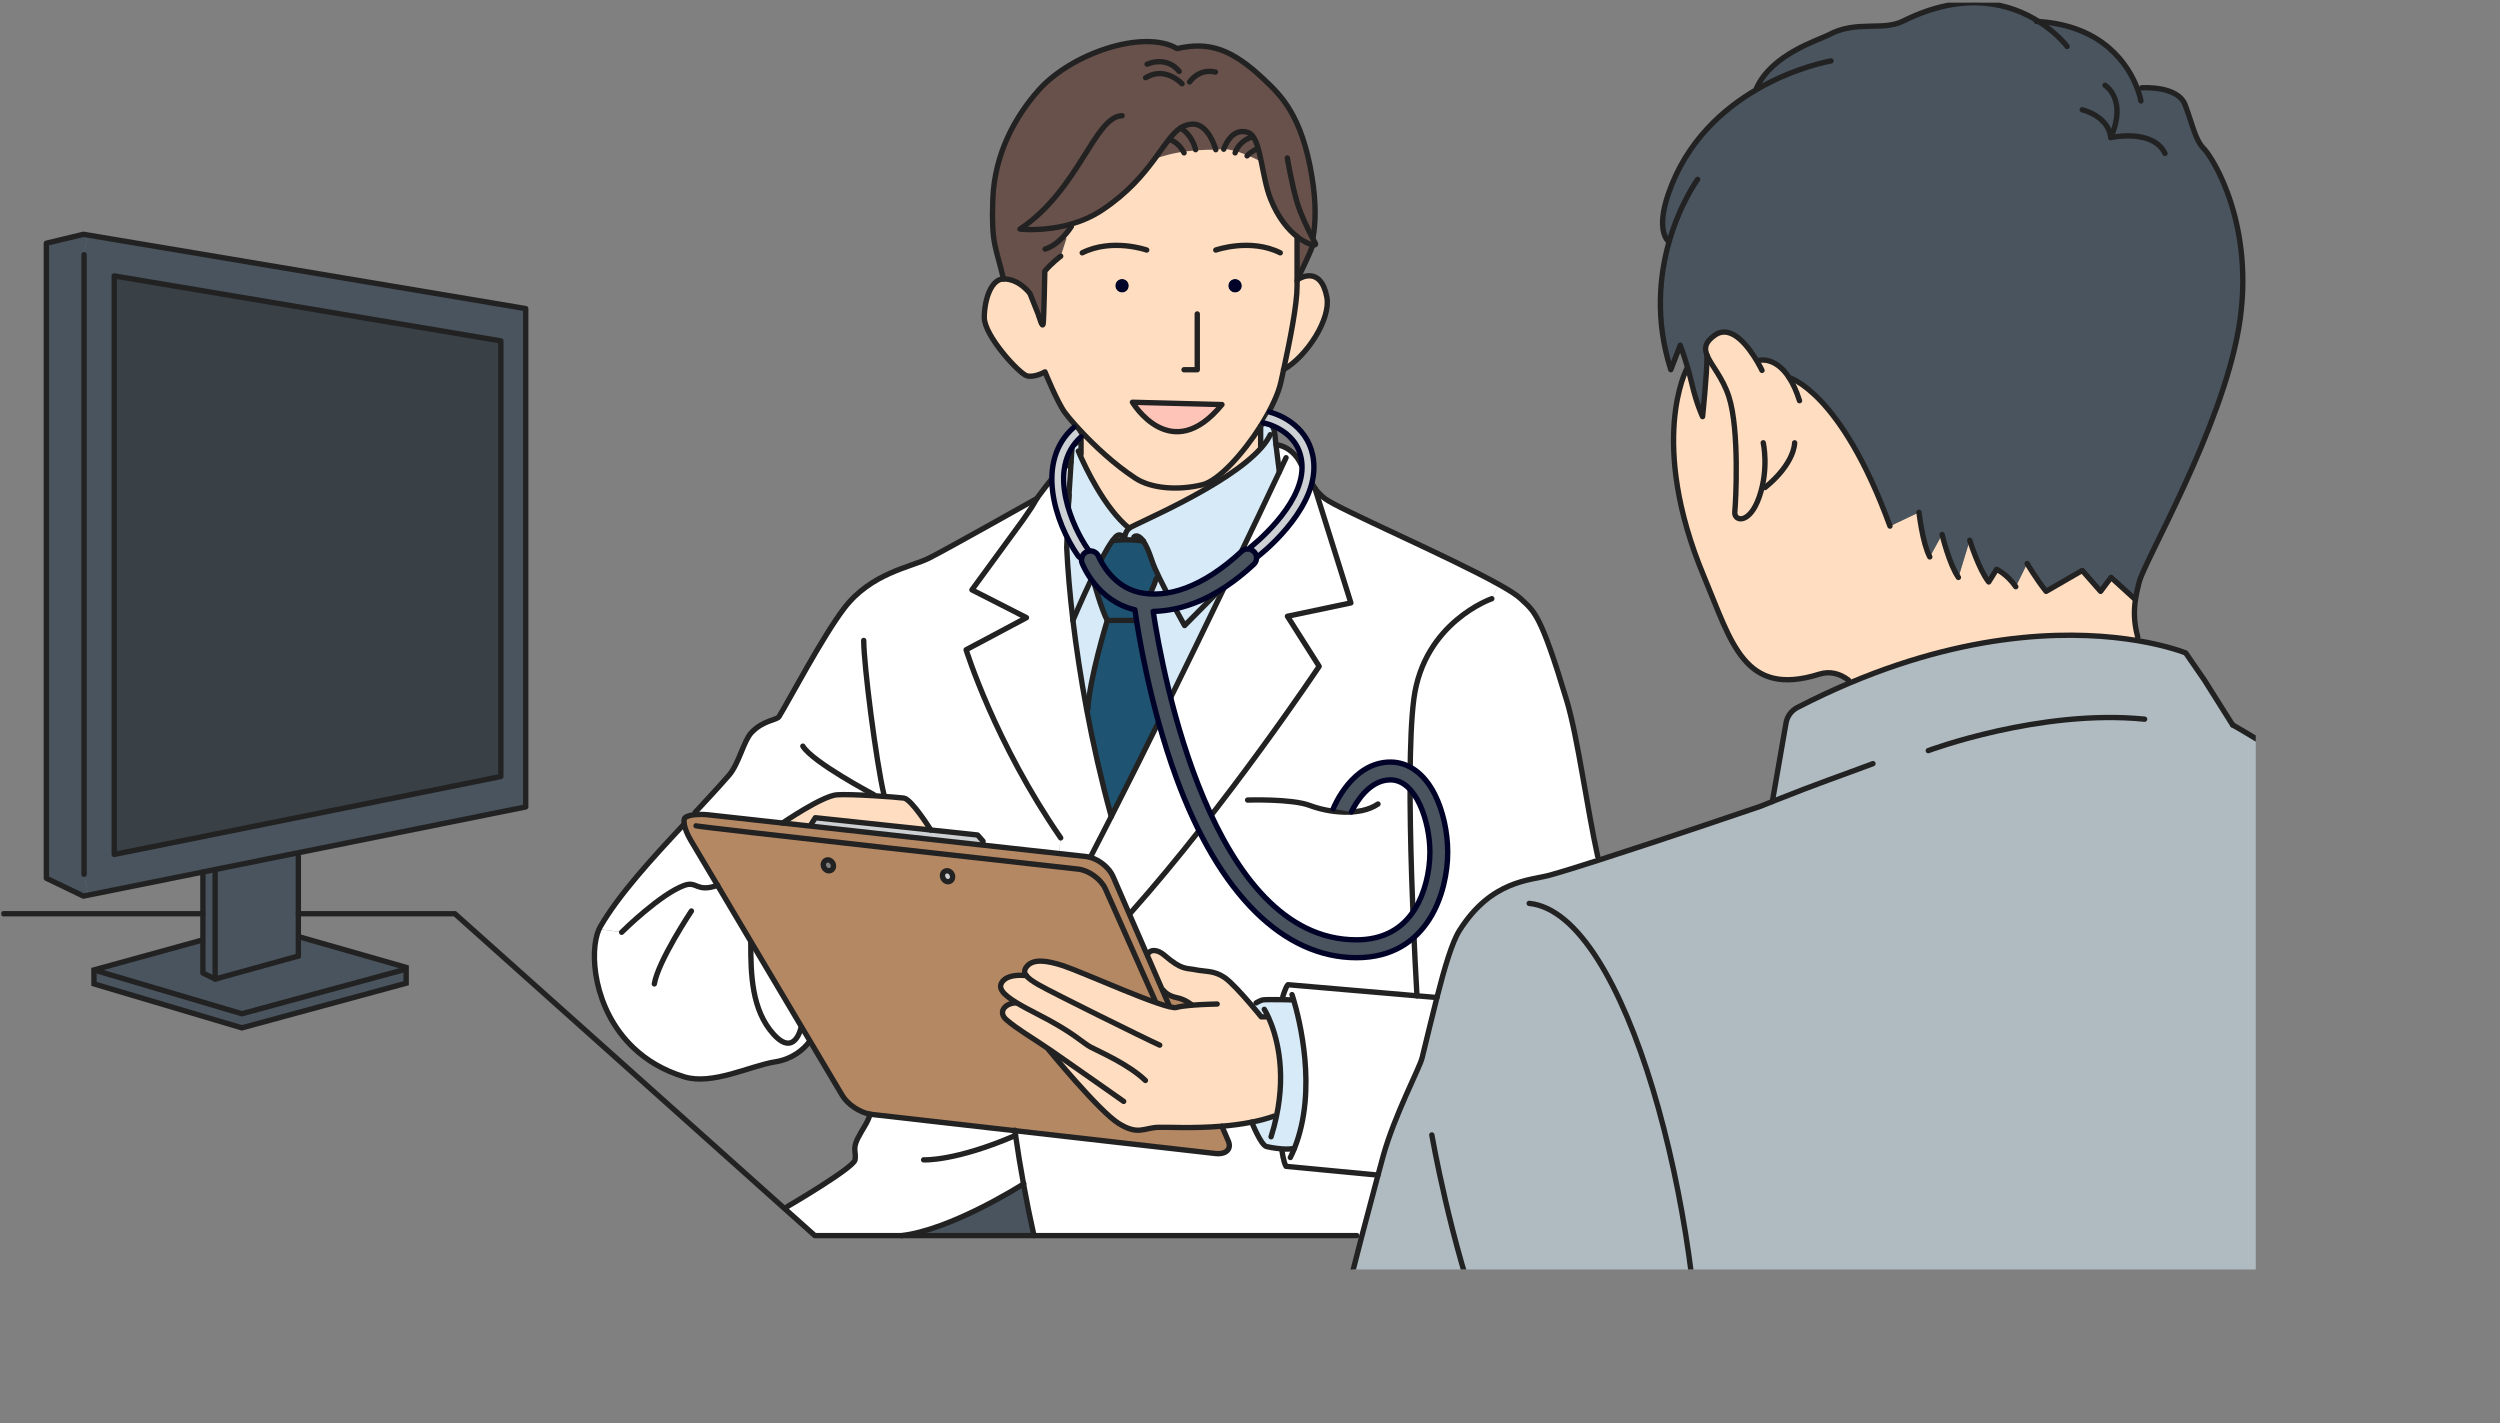 <?xml version="1.0" encoding="UTF-8"?>
<svg id="_レイヤー_1" data-name="レイヤー 1" xmlns="http://www.w3.org/2000/svg" xmlns:xlink="http://www.w3.org/1999/xlink" viewBox="0 0 465.75 265.15">
  <rect x="0" y="0" width="465.75" height="265.15" fill="#808080" stroke="none"/>
  <defs>
    <style>
      .cls-1, .cls-2, .cls-3, .cls-4, .cls-5 {
        fill: none;
      }

      .cls-2, .cls-3 {
        stroke-linejoin: round;
      }

      .cls-2, .cls-3, .cls-4 {
        stroke-linecap: round;
      }

      .cls-2, .cls-5 {
        stroke: #222;
      }

      .cls-3, .cls-4 {
        stroke: #000228;
      }

      .cls-6 {
        clip-path: url(#clippath);
      }

      .cls-7 {
        fill: #000228;
      }

      .cls-8 {
        fill: #ffddc0;
      }

      .cls-9 {
        fill: #fff;
      }

      .cls-10 {
        fill: #ffc4b8;
      }

      .cls-11 {
        fill: #68514a;
      }

      .cls-12 {
        fill: #b58864;
      }

      .cls-13 {
        fill: #cdd1d3;
      }

      .cls-14 {
        fill: #b0bbc1;
      }

      .cls-15 {
        fill: #d7eaf7;
      }

      .cls-16 {
        fill: #1e5472;
      }

      .cls-17 {
        fill: #394147;
      }

      .cls-18 {
        fill: #49545e;
      }

      .cls-4, .cls-5 {
        stroke-miterlimit: 10;
      }
    </style>
    <clipPath id="clippath">
      <rect class="cls-1" x=".25" y=".5" width="420" height="236"/>
    </clipPath>
  </defs>
  <g class="cls-6">
    <g>
      <g>
        <g>
          <path class="cls-14" d="m284.89,264.5h-39.75c2.56-10.51,5.62-22.86,8.52-34.07,1.05-4.04,2.08-7.92,3.05-11.51.33-1.23.66-2.42.97-3.57,2.12-7.64,6.76-16.28,7.25-18.28.89-3.61,1.82-7.56,2.76-11.23,1.39-5.46,2.81-10.3,4.19-12.48,5.97-9.45,13.24-9.31,16.88-10.33,2.13-.59,5.37-1.6,9.1-2.8,12.4-3.97,30.17-10.04,30.17-10.04.75-.3,1.47-.59,2.16-.87l2.55-14.65c.22-1.23,1-2.29,2.11-2.86,3.33-1.72,6.58-3.24,9.74-4.57,24.23-10.22,43.12-9.64,53.56-7.9,5.85.98,9.05,2.31,9.05,2.31l3.47,5.03,5.28,8.39s45.69,25.42,48.44,48.85c2.75,23.44-2.06,80.74-2.06,80.74h-145.58v-.15h-31.86Z"/>
          <path class="cls-14" d="m316.75,264.5v.15h-71.64c.01-.05.02-.1.04-.15h71.61Z"/>
          <path class="cls-8" d="m317.44,107.39c-10.48-25.08-3.19-38.68-3.19-38.68l.2-.06c.25.88.51,1.84.74,2.84.91,3.89,2,6.14,2,6.14,0,0,.83-7.87.83-11.43h0c-.55-1.33-.37-2.46,1.43-3.73,3.14-2.23,6.39,2.29,7.92,4.88l.39-.22s2.97-.78,5.57,3.24c0,0,9.62,2.55,18.77,27.65l5.41-2.57s.64,5.71,2.01,8.31l2.29-4.17s1.36,5.59,3.04,7.99l2.11-6.91s1.71,5.49,3.54,7.77l1.46-2.35s1.9.82,3.58,3.23l2.12-4.33s1.7,2.9,3.53,5.18l6.73-3.89,3.42,3.89,1.95-2.6,4.36,3.97.22.04c-.31,1.92-.38,4.22.4,7.09l-.11.66c-10.44-1.74-29.33-2.32-53.56,7.9l-.22-.53c-1.6-1.21-3.43-1.73-5.44-1.1-14.01,4.41-16.32-5.85-21.49-18.22Z"/>
          <path class="cls-18" d="m310.79,44.93s-2.38-1.82,0-8.77c3.35-9.8,10.21-15.86,16.55-19.54l-.12-.19c2.89-6.39,11.6-8.95,13.46-9.94,5.18-2.78,10.02-.65,13.83-2.55,11.69-5.84,20.25-3.13,25.29.07,12.28.82,16.79,8.38,18.33,12.36h.87s6.73-.51,8.11,3.22c1.39,3.73,1.86,6.51,3.48,8.13s9.73,14.41,6.49,33.4-17.64,43.47-18.57,47.41c-.22.92-.48,1.92-.65,3.05l-.22-.04-4.36-3.97-1.95,2.6-3.42-3.89-6.73,3.89c-1.83-2.29-3.53-5.18-3.53-5.18l-2.12,4.33c-1.68-2.41-3.58-3.23-3.58-3.23l-1.46,2.35c-1.83-2.29-3.54-7.77-3.54-7.77l-2.11,6.91c-1.69-2.4-3.04-7.99-3.04-7.99l-2.29,4.17c-1.37-2.6-2.01-8.31-2.01-8.31l-5.41,2.57c-9.15-25.1-18.77-27.65-18.77-27.65-2.6-4.02-5.57-3.24-5.57-3.24l-.39.22c-1.53-2.6-4.77-7.11-7.92-4.88-1.8,1.28-1.98,2.4-1.43,3.73h0c0,3.55-.83,11.43-.83,11.43,0,0-1.09-2.25-2-6.14-.23-1-.49-1.96-.74-2.84-.73-2.52-1.42-4.33-1.42-4.33l-1.76,4.56c-2.97-9.32-2.08-17.65-.3-23.89l-.18-.06Z"/>
          <path class="cls-9" d="m291.89,130.57c2.03,6.76,3.79,20.09,5.75,28.97l.22.69c-3.73,1.2-6.97,2.21-9.1,2.8-3.64,1.02-10.91.88-16.88,10.33-1.38,2.18-2.8,7.02-4.19,12.48h0l-3.72-.32s-2.44-41-.58-55.31c1.87-14.31,14.52-18.67,14.52-18.67l1.27-2.69c1.95,1.08,3.4,2.01,4.12,2.69,2.49,2.36,3.63,2.54,8.59,19.03Z"/>
          <path class="cls-8" d="m247.19,55.35c.78,4.04-3.68,11.01-8.04,13.51,1.23-5.72,2.5-12.11,2.5-15.52v-1.02c.04-.12.09-.29.18-.48l.22.09s3.99-2.55,5.14,3.42Z"/>
          <path class="cls-11" d="m244.58,45.6v.02c-.61,1.85-2.17,4.83-2.74,6.21-.09.19-.14.36-.18.48v-8.23c1.23.97,2.31,1.41,2.92,1.51Z"/>
          <path class="cls-9" d="m239.59,217.29c-.5-.82-.76-2.96-.76-2.96l.02-.28c.79.06,1.62.05,2.29-.11h0c4.36-10.89.88-24.23-.17-27.75l-.28.09s-.76-.02-1.72-.04v-.6s.56-1.83.97-2.19l24.03,2.07,3.72.32h0c-.94,3.67-1.87,7.62-2.76,11.23-.5,2-5.13,10.64-7.25,18.28-.32,1.15-.64,2.34-.97,3.57l-17.12-1.63Z"/>
          <path class="cls-15" d="m236.36,189.65l-.55-.22h-.84s-.92-1.14-2.12-2.53l1.15-.06s.74-.44,1.25-.56c.32-.07,2.25-.06,3.72-.04.95.01,1.72.04,1.72.04l.28-.09c1.05,3.52,4.54,16.86.17,27.75h0c-.67.16-1.5.17-2.29.11-1.49-.1-2.87-.43-2.87-.43-1.07-.2-2.78-4.56-2.78-4.56h0c1.42-.29,2.82-.66,4.13-1.12l.45.09c1.93-9.06-.15-15.54-1.42-18.38Z"/>
          <path class="cls-11" d="m232.41,28.95c.22-.23.88-.86,1.85-1.21l.16-.04c.21.74.4,1.59.58,2.47,0,0-.93-.55-2.59-1.22Z"/>
          <path class="cls-9" d="m232.86,186.9c-1.55-1.8-3.57-4.02-4.7-4.79-2.01-1.37-3.68-1.08-5.41-1.45s-2.52.14-5.85-2.74c-1.11-.96-2.52-1.24-3.09-.13l-.08.04-3.3-7.58.06-.02c18.09-20.3,35.28-46.1,35.28-46.1l-5.91-9.33,11.82-2.49-6.69-21.31s0,0,0-.01c.54.68,1.16,1.35,1.84,1.87,2.41,1.9,23.01,10.75,32.38,15.98l-1.27,2.69s-12.65,4.35-14.52,18.67c-1.87,14.31.58,55.31.58,55.31l-24.03-2.07c-.41.36-.96,2.19-.96,2.19v.6c-1.48-.02-3.41-.04-3.73.04-.51.12-1.25.56-1.25.56l-1.15.06Z"/>
          <path class="cls-11" d="m231.5,28.59c-.48-.18-.91-.32-1.28-.42.27-.63,1.1-2.08,3.14-2.7l.09-.06c.4.55.71,1.35.99,2.29l-.16.04c-.97.35-1.64.98-1.85,1.21-.28-.12-.59-.24-.92-.36Z"/>
          <path class="cls-11" d="m233.35,25.47c-2.04.63-2.86,2.07-3.14,2.7-1.56-.45-2.22-.38-2.22-.38,0,0,1.33-4.19,4.51-3.13.36.12.66.37.93.74l-.09.06Z"/>
          <path class="cls-7" d="m228.84,53.28c-.02-.69.51-1.28,1.21-1.3.69-.03,1.28.51,1.3,1.21.03.69-.51,1.28-1.21,1.3-.69.02-1.28-.52-1.3-1.21Z"/>
          <path class="cls-9" d="m227.64,209.81c1.83-.15,3.72-.39,5.56-.76h0s1.72,4.37,2.78,4.57c0,0,1.38.33,2.87.43l-.02.28s.26,2.13.76,2.96l17.12,1.63c-.97,3.6-2,7.48-3.05,11.51l-.91-.24h-60.12c-.73-3.21-1.38-6.45-1.95-9.63-.57-3.11-1.06-6.15-1.48-9.04-.04-.3-.09-.59-.12-.88l37.36,4.25c1.97.22,3.04-.83,2.39-2.34s-1.19-2.74-1.19-2.74h0Z"/>
          <path class="cls-10" d="m210.97,74.94l16.68.43c-9.49,11.62-16.68-.43-16.68-.43Z"/>
          <path class="cls-11" d="m226.49,27.84s.01.05.01.05c-.61-.01-2.03-.01-3.75.13v-.13s-.5-2.6-2.81-4.05c.68-.45,1.41-.7,2.27-.71,2.82-.06,4.12,4.18,4.28,4.72Z"/>
          <path class="cls-11" d="m220.47,28.26c-.28-.5-1.12-1.76-2.44-2.21l-.19-.15c.7-.88,1.37-1.59,2.11-2.07,2.31,1.45,2.8,4.05,2.8,4.05v.13c-.71.05-1.49.13-2.28.25Z"/>
          <path class="cls-11" d="m219.68,28.39c-2.75.46-4.59,1.25-4.59,1.25,1.05-1.41,1.91-2.7,2.74-3.73l.19.15c1.33.45,2.16,1.7,2.44,2.21-.26.04-.52.08-.79.12Z"/>
          <path class="cls-15" d="m211.74,115.58s3.11-5.65,3.66-7.76l.61-.17c1.85,3.81,4.7,8.88,4.7,8.88l7.74-7.83c-3.45,7.16-7.43,15.39-11.59,23.81l-.9-.45c-1.09-2.65-4.2-16.49-4.2-16.49Z"/>
          <path class="cls-9" d="m245.76,124.13s-17.19,25.8-35.28,46.1l-.06.02-3.04-7c-.68-1.57-2.47-3.04-4.22-3.54l.02-.07c1.27-2.44,2.56-4.96,3.86-7.52,3.25-6.39,6.58-13.06,9.81-19.6,4.16-8.43,8.15-16.65,11.59-23.81,4.53-9.41,8.12-16.98,9.91-20.78l-.63-5.09c2.49.35,3.94,2.24,4.45,3.27.48.95,2.52,4.41,2.78,4.86.01.01.02.03.03.04s0,.01,0,.01l6.69,21.31-11.82,2.49,5.91,9.33Z"/>
          <path class="cls-16" d="m215.94,132.07l.9.45c-3.23,6.55-6.55,13.22-9.81,19.6h0c-1.85-6.71-3.37-13.47-4.59-19.98l.25-.04c.23-5.48,3.61-16.52,3.61-16.52h5.44s3.11,13.84,4.2,16.49Z"/>
          <path class="cls-16" d="m207.29,100.72s2.72-.39,5.7.08c.48.68,1.03,1.83,1.64,3.71.25.76.75,1.89,1.36,3.15l-.61.17c-.54,2.11-3.66,7.76-3.66,7.76h-5.44c-1.01-1.79-2.58-7.39-2.58-7.39l-.47-.09c1.38-2.89,2.91-5.86,4.04-7.4h0Z"/>
          <path class="cls-7" d="m209.09,54.49c-.69.02-1.28-.52-1.3-1.21s.51-1.28,1.2-1.3c.7-.03,1.28.51,1.3,1.21.03.69-.51,1.28-1.2,1.3Z"/>
          <path class="cls-15" d="m212.99,100.8c-2.98-.47-5.7-.08-5.7-.08h0c.37-.5.69-.85.96-.99.48-.27,1.32.39,1.32.39,0,0,0-.93.8-1.69.73-.69,18.49-7.91,24.71-15.1l-.21-.19v-3.76c.14-.22.27-.44.4-.66l.09.05.05.14c2.31-.3,2.05,2,2.25,3.4l.06.53.63,5.09c-1.79,3.8-5.38,11.37-9.91,20.78l-7.74,7.83s-2.86-5.07-4.7-8.88c-.61-1.26-1.12-2.39-1.36-3.15-.61-1.88-1.17-3.03-1.64-3.71Z"/>
          <path class="cls-9" d="m199.54,86.12l-.39,6.05c-.23,3.51-.43,9.91-.43,9.91.19,4.01.58,8.57,1.16,13.5.63,5.18,1.47,10.77,2.55,16.56,1.22,6.51,2.74,13.27,4.59,19.97h0c-1.3,2.57-2.59,5.08-3.86,7.53l-.02.07c-.27-.07-.53-.13-.8-.16l-5.06-.56.32-2.91c-12.29-17.79-17.62-35.05-17.62-35.05l11.24-5.98-10.16-5.18,9.52-13.03c1.55-2.21,1.69-2.44,2.56-3.97,0,0,3.1-4.29,4.01-4.95.92-.66,2.34-1.8,2.34-1.8h.04Z"/>
          <path class="cls-15" d="m206.29,115.58s-3.38,11.04-3.61,16.52l-.25.04c-1.08-5.79-1.93-11.38-2.55-16.56h0s1.54-3.66,3.35-7.48l.47.09s1.57,5.6,2.58,7.39Z"/>
          <path class="cls-8" d="m234.86,79.38v3.76l.21.19c-6.22,7.19-23.98,14.41-24.71,15.1-4.57-3.71-8.17-11.41-9.18-13.72l.22-.08v-4.19l.05-.04c2.51,2.67,6.17,6.14,10.12,8.72,2.83,1.85,7.73,2.34,12.44,1.2,3.01-.73,7.58-5.77,10.86-10.94Z"/>
          <path class="cls-15" d="m209.56,100.11s-.84-.66-1.32-.39c-.27.14-.59.49-.96.99-1.13,1.54-2.66,4.51-4.04,7.4-1.81,3.81-3.35,7.48-3.35,7.48h0c-.58-4.93-.97-9.49-1.16-13.5,0,0,.19-6.4.43-9.91l.39-6.05.19-2.98,1.16-.9h.5v2.39l-.22.08c1.01,2.31,4.61,10.01,9.18,13.72-.81.76-.8,1.69-.8,1.69Z"/>
          <path class="cls-8" d="m216.62,184.51l-2.9-6.68.08-.04c.58-1.11,1.98-.83,3.09.13,3.33,2.88,4.11,2.37,5.85,2.74s3.4.08,5.41,1.45c1.13.77,3.15,2.99,4.7,4.79,1.2,1.39,2.12,2.53,2.12,2.53h.84l.55.22c1.27,2.84,3.35,9.32,1.42,18.38l-.45-.09c-1.31.46-2.71.83-4.13,1.11-1.84.37-3.73.61-5.56.76-5.32.45-10.14.15-11.85.21-2.74.09-3.74,1.55-7.4-.73-3.66-2.29-13.06-13.76-13.06-13.76l.06-.09c-3.53-2.4-5.68-3.57-7.87-5.43-1.64-1.4-.4-3.06,1.69-3.18l.06-.09c-2.55-1.57-3.45-2.74-2.49-3.92.94-1.15,2.89-1.21,4.41-1.06-.44-.58-.4-1.16.22-1.83,1.19-1.28,3.6-1.01,6.68,0,3.83,1.26,19.26,8.31,21.08,7.77.62-.19,1.7-.32,2.86-.42v-.06s-1.14-1.02-2.86-1.36c-1.71-.33-2.45-1.38-2.45-1.38l-.1.04Z"/>
          <path class="cls-11" d="m193.54,16.76c6.05-6.78,19.47-11.38,25.76-7.7,5.95-1.36,10.21.05,16.29,5.84,3.04,2.88,6.98,6.64,8.83,18.06.81,4.94.68,8.59.2,11.35l-.1.05c.34.65.56,1.05.56,1.05.07.18-.13.26-.52.19-.61-.1-1.69-.55-2.92-1.51-1.64-1.29-3.54-3.5-4.95-7.04-.81-2.03-1.24-4.6-1.71-6.88-.18-.89-.37-1.73-.58-2.47-.27-.94-.58-1.74-.99-2.29-.27-.37-.57-.62-.93-.74-3.19-1.06-4.51,3.13-4.51,3.13l-1.51.05c-.15-.53-1.46-4.77-4.28-4.72-.86.01-1.59.27-2.27.71-.74.48-1.41,1.19-2.11,2.07-.83,1.04-1.69,2.32-2.74,3.73-2.11,2.86-4.95,6.29-9.73,9.47-1.91,1.28-3.94,2.12-5.88,2.67l.12.43s-.59.94-1.56,1.96l.66.22-1.08,3.35s-1.67,1.25-2.96,2.78c0,0-.17,8.7-.3,9.76-.13,1.07-.81-1.43-.81-1.43l-1.66-4.16s-1.98-2.75-4.93-2.71c-1.42-6.14-2.29-6.35-1.99-14.79.31-8.78,4.4-15.74,8.58-20.43Z"/>
          <path class="cls-18" d="m192.64,230.19h-24.69c9.16-1.09,21.85-9.06,22.74-9.63.57,3.17,1.23,6.42,1.95,9.63Z"/>
          <path class="cls-9" d="m162.36,207.61l26.72,3.04c.04.29.08.58.12.88.42,2.89.91,5.93,1.48,9.04-.89.56-13.58,8.54-22.74,9.63h-16.14l-5.53-4.95.43-.48s12.34-7.2,12.59-8.69c.24-1.48-.51-1.97.48-3.97.84-1.67,1.89-2.95,2.32-4.54h0c.09.01.18.03.27.04Z"/>
          <path class="cls-8" d="m227.99,27.79s.66-.07,2.22.38c.37.1.8.24,1.28.42.32.12.63.24.92.36,1.66.67,2.59,1.22,2.59,1.22.47,2.28.9,4.85,1.71,6.88,1.41,3.53,3.31,5.75,4.95,7.04v9.26c0,3.4-1.27,9.8-2.5,15.52-.17.81-.35,1.6-.52,2.37-.46,2.08-1.72,4.78-3.37,7.49-.13.22-.27.44-.4.66-3.27,5.18-7.85,10.22-10.86,10.94-4.71,1.14-9.6.65-12.44-1.2-3.94-2.58-7.61-6.05-10.12-8.72-1.46-1.55-2.52-2.83-3.04-3.53-1.41-1.9-3.71-7.58-3.71-7.58,0,0-1.97,1.12-3.37.74-1.4-.38-7.97-7.48-7.94-10.91.04-3.42,1.32-7.12,3.58-7.14,2.96-.04,4.93,2.71,4.93,2.71l1.66,4.16s.68,2.5.81,1.43c.14-1.07.3-9.76.3-9.76,1.29-1.53,2.96-2.78,2.96-2.78l1.08-3.35-.66-.22c.97-1.02,1.56-1.96,1.56-1.96l-.12-.43c1.94-.55,3.97-1.39,5.88-2.67,4.79-3.19,7.63-6.62,9.73-9.47,0,0,1.85-.79,4.59-1.25.27-.04.53-.09.79-.12.79-.12,1.56-.19,2.29-.25,1.72-.14,3.14-.14,3.75-.13,0,0,0-.02-.01-.05l1.51-.05Zm2.15,26.7c.7-.03,1.24-.61,1.21-1.3-.03-.7-.61-1.24-1.3-1.21-.7.03-1.23.61-1.21,1.3.03.69.61,1.23,1.3,1.21Zm-2.49,20.89l-16.68-.43s7.19,12.05,16.68.43Zm-18.56-20.89c.69-.03,1.23-.61,1.2-1.3-.02-.7-.61-1.24-1.3-1.21-.69.03-1.23.61-1.2,1.3s.61,1.23,1.3,1.21Z"/>
          <path class="cls-13" d="m177.34,162.82c.23.45.16,1.01-.22,1.28-.43.32-1.09.16-1.4-.43s-.09-1.23.43-1.4c.45-.16.95.09,1.19.54Z"/>
          <polygon class="cls-13" points="183.14 156.71 183.1 157.23 183.08 157.43 151.09 153.9 151.13 153.54 151.9 152.34 173.4 154.63 182.12 155.56 183.14 156.71"/>
          <path class="cls-8" d="m145.81,153.32s7.38-5.06,10.12-5.25c2.74-.18,10.97.42,12.44.61,1.46.18,5.04,5.95,5.04,5.95l-21.5-2.29-.77,1.2-.04.36-5.28-.58Z"/>
          <path class="cls-9" d="m115.83,173.66c.42-.42,7.25-7.12,11.67-8.72,2.41-.86,2.16,1.38,6.19,0l6.34,10.69-.16.09c0,5.72.14,12.42,4.24,16.95,3.93,4.35,5.11-1.18,5.11-1.18l.17-.1,1.56,2.62-.23.14c-1.01,1.33-3.08,3.17-6.34,3.68-4.59.72-11.62,4.38-16.88,2.79-3.97-1.2-7.09-3.13-9.51-5.44-7.5-7.14-8.26-17.91-6.39-22.08l4.22.56Z"/>
          <path class="cls-9" d="m149.23,191.49s-1.18,5.53-5.11,1.18c-4.1-4.54-4.24-11.23-4.24-16.95l.16-.09,9.36,15.76-.17.1Z"/>
          <path class="cls-9" d="m145.81,153.32l-13.86-1.53c-.84-.09-1.68-.09-2.4-.03l-.04-.43c2.2-2.36,4.34-4.67,6.27-6.88,1.89-2.16,2.75-6.44,4.22-7.99,2.19-2.31,4.72-2.29,5.13-2.96,1.82-2.96,8.1-14.89,12.11-20.16,5.04-6.63,12.5-7.69,15.82-9.36,3.32-1.66,20.09-11.11,20.09-11.11-.87,1.53-1.01,1.77-2.56,3.97l-9.52,13.03,10.16,5.18-11.24,5.98s5.34,17.27,17.62,35.05l-.32,2.91-14.22-1.57.02-.2.04-.52-1.02-1.15-8.72-.93s-3.58-5.77-5.04-5.95c-1.46-.19-9.7-.79-12.44-.61-2.74.19-10.12,5.25-10.12,5.25Z"/>
          <path class="cls-12" d="m177.34,162.82c-.24-.45-.74-.7-1.19-.54-.51.17-.74.81-.43,1.4s.97.75,1.4.43c.37-.27.45-.84.22-1.28Zm-22.2-2.03c-.24-.45-.74-.7-1.18-.55-.51.18-.74.82-.43,1.4.31.58.97.76,1.41.43.37-.28.45-.84.21-1.28Zm-25.6-9.03c.72-.06,1.56-.06,2.4.03l13.86,1.53,5.28.58,31.98,3.53,14.22,1.57,5.06.56c.27.03.53.09.8.16,1.75.5,3.54,1.97,4.22,3.54l3.04,7,3.3,7.58,2.9,6.68.1-.04s.74,1.05,2.45,1.38c1.72.33,2.85,1.36,2.85,1.36v.06c-1.15.1-2.23.23-2.85.42-1.82.55-17.25-6.5-21.08-7.77-3.09-1.01-5.49-1.28-6.68,0-.62.67-.66,1.25-.22,1.83-1.51-.15-3.47-.09-4.41,1.06-.96,1.18-.06,2.35,2.49,3.92l-.06.09c-2.1.12-3.34,1.78-1.69,3.18,2.19,1.86,4.34,3.03,7.87,5.43l-.06.09s9.4,11.48,13.06,13.76c3.66,2.28,4.66.82,7.4.73,1.7-.06,6.52.24,11.85-.21h0s.53,1.24,1.19,2.75-.42,2.56-2.39,2.34l-37.36-4.25-26.72-3.04c-.09,0-.17-.02-.27-.04-1.92-.32-4.19-1.84-5.16-3.47l-5.99-10.09-1.56-2.62-9.36-15.76-6.34-10.69-5.03-8.46c-.62-1.04-1.04-2.13-1.17-2.94-.09-.53-.06-.94.1-1.15.25-.31.99-.53,1.95-.62Z"/>
          <path class="cls-9" d="m111.85,172.62c3.43-5.94,9.59-12.65,15.59-19.08h.05c.13.81.55,1.9,1.17,2.93l5.03,8.46c-4.02,1.38-3.78-.86-6.19,0-4.43,1.59-11.25,8.3-11.67,8.72l-4.22-.56c.08-.17.16-.33.25-.48Z"/>
          <polygon class="cls-17" points="93.31 63.51 93.31 144.66 21.28 159.18 21.28 51.41 93.31 63.51"/>
          <polygon class="cls-18" points="55.58 178.11 55.58 174.48 75.67 180.23 75.67 180.54 45.06 188.86 17.5 180.7 37.8 175.1 37.8 181.27 40.08 182.4 55.58 178.11"/>
          <polygon class="cls-18" points="55.58 170.23 55.58 174.48 55.58 178.11 40.08 182.4 40.08 162.23 40.03 162 55.45 158.89 55.58 159.53 55.58 170.23"/>
          <polygon class="cls-18" points="37.8 162.46 40.03 162 40.08 162.23 40.08 182.4 37.8 181.27 37.8 175.1 37.8 170.23 37.8 162.46"/>
          <path class="cls-18" d="m97.94,57.49v92.84l-42.49,8.57-15.42,3.11-2.24.45-21.36,4.3-.78-3.88V47.44l.61-3.66,81.67,13.71Zm-4.63,87.17V63.51l-72.03-12.1v107.77l72.03-14.52Z"/>
          <polygon class="cls-18" points="45.06 191.49 17.51 183.3 17.5 180.7 45.06 188.86 75.67 180.54 75.67 183.17 45.06 191.49"/>
          <polygon class="cls-18" points="8.64 163.62 8.64 45.31 15.55 43.65 16.28 43.77 15.66 47.44 15.66 162.88 16.44 166.76 15.55 166.94 8.64 163.62"/>
        </g>
        <g>
          <path class="cls-2" d="m314.25,68.7s-7.29,13.6,3.19,38.68c5.17,12.36,7.48,22.62,21.49,18.22,2.01-.63,3.84-.11,5.44,1.1"/>
          <path class="cls-2" d="m398.86,18.81s-.17-.98-.72-2.44c-1.54-3.99-6.06-11.54-18.33-12.36-.14-.01-.27-.02-.42-.03"/>
          <path class="cls-2" d="m385.1,8.65s-1.8-2.44-5.29-4.64c-5.04-3.2-13.59-5.91-25.29-.07-3.81,1.9-8.65-.23-13.83,2.55-1.86.99-10.57,3.55-13.46,9.94"/>
          <path class="cls-2" d="m399,16.36s6.73-.5,8.11,3.22c1.39,3.73,1.86,6.51,3.48,8.13s9.73,14.41,6.49,33.4-17.64,43.47-18.57,47.41c-.22.92-.48,1.92-.65,3.05-.31,1.92-.38,4.22.4,7.09"/>
          <path class="cls-2" d="m352.1,98.01c-9.15-25.1-18.77-27.65-18.77-27.65"/>
          <path class="cls-2" d="m359.52,103.75c-1.37-2.6-2.01-8.31-2.01-8.31"/>
          <path class="cls-2" d="m364.85,107.57c-1.69-2.4-3.04-7.99-3.04-7.99"/>
          <path class="cls-2" d="m375.54,109.3c-1.68-2.41-3.58-3.23-3.58-3.23l-1.46,2.35c-1.83-2.29-3.54-7.77-3.54-7.77"/>
          <path class="cls-2" d="m397.65,111.54l-4.36-3.97-1.95,2.6-3.42-3.89-6.73,3.89c-1.83-2.29-3.53-5.18-3.53-5.18"/>
          <path class="cls-2" d="m392.17,15.89s4.22,2.6,1.06,9.73"/>
          <path class="cls-2" d="m387.92,20.45s4.93,1.18,5.31,5.18c0,0,7.85-1.74,10.11,2.96"/>
          <path class="cls-2" d="m284.89,168.3c18.26,1.8,32.52,58.29,31.86,96.19v.15"/>
          <path class="cls-2" d="m415.96,135.06s45.69,25.42,48.44,48.85c2.75,23.44-2.06,80.74-2.06,80.74"/>
          <path class="cls-2" d="m330.19,149.32l2.55-14.65c.22-1.23,1-2.29,2.11-2.86,3.33-1.72,6.58-3.24,9.74-4.57,24.23-10.22,43.12-9.64,53.56-7.9,5.85.98,9.05,2.31,9.05,2.31l3.47,5.03,5.28,8.39"/>
          <path class="cls-2" d="m348.93,142.27c-6,2.26-9.74,3.47-18.73,7.05-.68.27-1.41.56-2.16.87,0,0-17.77,6.07-30.17,10.04-3.73,1.2-6.97,2.21-9.1,2.8-3.64,1.02-10.91.88-16.88,10.33-1.38,2.18-2.8,7.02-4.19,12.48-.94,3.67-1.87,7.62-2.76,11.23-.5,2-5.13,10.64-7.25,18.28-.32,1.15-.64,2.34-.97,3.57-.97,3.6-2,7.48-3.05,11.51-2.91,11.2-5.96,23.55-8.52,34.07-.01.05-.02.1-.04.15"/>
          <path class="cls-2" d="m341.12,11.35s-6.55,1.1-13.77,5.27c-6.34,3.68-13.2,9.74-16.55,19.54-2.38,6.94,0,8.77,0,8.77"/>
          <path class="cls-2" d="m316.27,33.42s-3.24,4.41-5.3,11.56c-1.79,6.24-2.67,14.58.3,23.89l1.76-4.56s.69,1.81,1.42,4.33c.25.88.51,1.84.74,2.84.91,3.89,2,6.14,2,6.14,0,0,.83-7.87.83-11.43"/>
          <path class="cls-2" d="m328.26,69s-.32-.7-.89-1.66c-1.53-2.6-4.77-7.11-7.92-4.88-1.8,1.28-1.98,2.4-1.43,3.73.75,1.85,2.91,4.11,4.07,7.72,2.01,6.21,1.28,19.75,1.1,21.47-.18,1.73,2.74,2.45,4.57-2.84,1.82-5.3.73-10.05.73-10.05"/>
          <path class="cls-2" d="m334.34,82.5s.1,3.76-5.52,8.33"/>
          <path class="cls-2" d="m327.76,67.13s2.97-.78,5.57,3.24c.68,1.06,1.35,2.45,1.92,4.28"/>
          <path class="cls-2" d="m359.24,139.84s20.82-7.79,40.3-5.86"/>
          <path class="cls-2" d="m284.89,264.5c-2.94-4.6-6.03-10.29-8.58-16.97-6.02-15.78-9.56-36.09-9.56-36.09"/>
          <path class="cls-2" d="m226.5,46.58s6.45-2.27,12.01.52"/>
          <path class="cls-2" d="m213.63,46.58s-6.45-2.27-12.01.52"/>
          <path class="cls-2" d="m193.54,58.84l-1.66-4.16s-1.98-2.75-4.93-2.71c-2.26.03-3.54,3.72-3.58,7.14-.03,3.43,6.54,10.53,7.94,10.91,1.41.38,3.37-.74,3.37-.74,0,0,2.3,5.67,3.71,7.58.52.7,1.59,1.98,3.04,3.53,2.51,2.67,6.17,6.14,10.12,8.72,2.83,1.85,7.73,2.34,12.44,1.2,3.01-.73,7.58-5.77,10.86-10.94.14-.22.27-.44.4-.66,1.65-2.71,2.91-5.41,3.37-7.49.17-.77.35-1.56.52-2.37,1.23-5.72,2.5-12.11,2.5-15.52v-9.26"/>
          <path class="cls-2" d="m199.59,42.21s-.59.94-1.56,1.96c-.86.89-2.01,1.83-3.32,2.23"/>
          <path class="cls-2" d="m193.54,58.84s.68,2.5.81,1.43c.14-1.07.3-9.76.3-9.76,1.29-1.53,2.96-2.78,2.96-2.78"/>
          <polyline class="cls-2" points="223.05 58.49 223.05 68.88 220.59 68.88"/>
          <path class="cls-2" d="m227.65,75.37c-9.49,11.62-16.68-.43-16.68-.43l16.68.43Z"/>
          <path class="cls-2" d="m242.05,51.92s3.99-2.55,5.14,3.42c.78,4.04-3.68,11.01-8.04,13.51-.01,0-.02.01-.04.02"/>
          <polyline class="cls-2" points="201.4 80.44 201.4 82.24 201.4 84.62"/>
          <polyline class="cls-2" points="199.01 94.22 199.15 92.17 199.54 86.12 199.73 83.14 200.89 82.24"/>
          <path class="cls-2" d="m210.36,98.42c-4.57-3.71-8.17-11.41-9.18-13.72-.19-.43-.29-.67-.29-.67"/>
          <path class="cls-2" d="m236.65,80.98c-.37.77-.91,1.56-1.59,2.34-6.22,7.19-23.98,14.41-24.71,15.1-.81.76-.8,1.69-.8,1.69,0,0-.84-.66-1.32-.39-.27.14-.59.49-.96.99-1.13,1.54-2.66,4.51-4.04,7.4-1.81,3.81-3.35,7.48-3.35,7.48"/>
          <line class="cls-2" x1="234.86" y1="79.38" x2="234.86" y2="83.14"/>
          <path class="cls-2" d="m238.34,87.93l-.63-5.09-.06-.53c-.2-1.39.06-3.69-2.25-3.4"/>
          <path class="cls-2" d="m189.07,210.56s0,.06.01.09c.04.29.08.58.12.88.42,2.89.91,5.93,1.48,9.04.57,3.17,1.23,6.42,1.95,9.63"/>
          <path class="cls-2" d="m239.59,85.27s-.44.94-1.25,2.66c-1.79,3.8-5.38,11.37-9.91,20.78-3.45,7.16-7.43,15.39-11.59,23.81-3.23,6.55-6.55,13.22-9.81,19.6-1.3,2.56-2.59,5.08-3.86,7.52"/>
          <path class="cls-2" d="m207.03,152.12c-1.85-6.71-3.37-13.46-4.59-19.97-1.08-5.79-1.93-11.38-2.55-16.56-.58-4.93-.97-9.49-1.16-13.5,0,0,.19-6.4.43-9.91"/>
          <path class="cls-2" d="m162.1,207.57c-.43,1.59-1.49,2.87-2.32,4.54-.99,2-.25,2.49-.48,3.97-.25,1.49-12.59,8.69-12.59,8.69"/>
          <path class="cls-2" d="m160.91,119.32c0,4.51,2.33,22.67,3.77,28.72"/>
          <path class="cls-2" d="m197.61,156.1c-12.29-17.79-17.62-35.05-17.62-35.05l11.24-5.98-10.16-5.18,9.52-13.03c1.55-2.21,1.69-2.44,2.56-3.97"/>
          <path class="cls-2" d="m244.98,91.01l6.69,21.31-11.82,2.49,5.91,9.33s-17.19,25.8-35.28,46.1"/>
          <path class="cls-2" d="m244.94,90.96c-.18-.23-.35-.46-.51-.69"/>
          <path class="cls-2" d="m297.65,159.54c-1.97-8.88-3.72-22.21-5.75-28.97-4.95-16.49-6.1-16.66-8.59-19.03-.71-.68-2.17-1.61-4.12-2.69-9.37-5.23-29.97-14.08-32.38-15.98-.68-.53-1.3-1.19-1.84-1.87"/>
          <path class="cls-2" d="m277.92,111.54s-12.65,4.35-14.52,18.67c-1.87,14.31.58,55.31.58,55.31"/>
          <path class="cls-2" d="m203.71,108.19s1.57,5.6,2.58,7.39h5.44s3.11-5.65,3.66-7.76"/>
          <path class="cls-2" d="m206.29,115.58s-3.38,11.04-3.61,16.52"/>
          <path class="cls-2" d="m211.74,115.58s3.11,13.84,4.2,16.49"/>
          <path class="cls-2" d="m115.81,173.68l.02-.02c.42-.42,7.25-7.12,11.67-8.72,2.41-.86,2.16,1.38,6.19,0t.01,0"/>
          <path class="cls-2" d="m213.8,177.8c.58-1.11,1.98-.83,3.09.13,3.33,2.88,4.11,2.37,5.85,2.74s3.4.08,5.41,1.45c1.13.77,3.15,2.99,4.7,4.79,1.2,1.39,2.12,2.53,2.12,2.53h.84"/>
          <path class="cls-2" d="m127.44,153.54c-6.01,6.43-12.16,13.14-15.59,19.08-.09.15-.17.31-.25.48-1.87,4.17-1.11,14.94,6.39,22.08,2.42,2.31,5.54,4.23,9.51,5.44,5.26,1.59,12.29-2.07,16.88-2.79,3.26-.51,5.33-2.34,6.34-3.68"/>
          <path class="cls-2" d="m129.51,151.34c2.2-2.36,4.34-4.67,6.27-6.88,1.89-2.16,2.75-6.44,4.22-7.99,2.19-2.31,4.72-2.29,5.13-2.96,1.82-2.96,8.1-14.89,12.11-20.16,5.04-6.63,12.5-7.69,15.82-9.36,3.32-1.66,20.09-11.11,20.09-11.11,0,0,3.1-4.29,4.01-4.95.92-.66,2.34-1.8,2.34-1.8"/>
          <path class="cls-2" d="m139.87,175.72c0,5.72.14,12.42,4.24,16.95,3.93,4.35,5.11-1.18,5.11-1.18"/>
          <path class="cls-2" d="m227.64,209.82s.53,1.23,1.19,2.74-.42,2.56-2.39,2.34l-37.36-4.25-26.72-3.04c-.09,0-.17-.02-.27-.04-1.92-.32-4.19-1.84-5.16-3.47l-5.99-10.09-1.56-2.62-9.36-15.76-6.34-10.69-5.03-8.46c-.62-1.04-1.04-2.13-1.17-2.94-.09-.53-.06-.94.1-1.15.25-.31.99-.53,1.95-.62.72-.06,1.56-.06,2.4.03l13.86,1.53,5.28.58,31.98,3.53,14.22,1.57,5.06.56c.27.03.53.09.8.16,1.75.5,3.54,1.97,4.22,3.54l3.04,7,3.3,7.58,2.9,6.68,1.18,2.7"/>
          <path class="cls-2" d="m235.54,188.04s.36.56.83,1.62c1.27,2.84,3.35,9.32,1.42,18.38-.25,1.2-.58,2.45-.99,3.74"/>
          <path class="cls-2" d="m234.01,186.84s.74-.44,1.25-.56c.32-.07,2.25-.06,3.72-.04.95.01,1.72.04,1.72.04"/>
          <path class="cls-2" d="m233.2,209.05s1.72,4.36,2.78,4.56c0,0,1.38.33,2.87.43.79.06,1.62.05,2.29-.11"/>
          <path class="cls-2" d="m240.7,185.3s.11.31.28.89c1.05,3.52,4.54,16.86.17,27.75-.23.58-.48,1.14-.76,1.7"/>
          <path class="cls-2" d="m238.99,185.64s.55-1.83.96-2.19l24.03,2.07,3.72.32"/>
          <path class="cls-2" d="m238.83,214.33s.26,2.13.76,2.96l17.12,1.63"/>
          <path class="cls-2" d="m155.14,160.79c.24.44.17,1-.21,1.28-.44.32-1.1.15-1.41-.43-.31-.58-.08-1.22.43-1.4.44-.15.94.1,1.18.55Z"/>
          <path class="cls-2" d="m177.34,162.82c.23.45.16,1.01-.22,1.28-.43.32-1.09.16-1.4-.43s-.09-1.23.43-1.4c.45-.16.95.09,1.19.54Z"/>
          <path class="cls-2" d="m226.76,187.05s-2.5.04-4.73.22c-1.15.1-2.24.23-2.86.42-1.82.55-17.25-6.5-21.08-7.77-3.09-1.01-5.49-1.28-6.68,0-.62.67-.66,1.25-.22,1.83.4.53,1.2,1.08,2.31,1.72,2.38,1.38,20.09,10.14,22.56,11.24"/>
          <path class="cls-2" d="m191.24,181.76h-.04c-1.51-.15-3.47-.09-4.41,1.06-.96,1.18-.06,2.35,2.49,3.92,1.07.66,2.43,1.39,4.06,2.22,6.73,3.43,8.31,5.3,9.86,6.12,1.55.82,7.06,3.19,10.19,6.21"/>
          <path class="cls-2" d="m189.22,186.83c-2.1.12-3.34,1.78-1.69,3.18,2.19,1.86,4.34,3.03,7.87,5.43.3.2.62.42.94.64,4.11,2.85,13,9.11,13,9.11"/>
          <path class="cls-2" d="m195.34,195.53s9.4,11.48,13.06,13.76c3.66,2.28,4.66.82,7.4.73,1.7-.06,6.52.24,11.85-.21,1.83-.15,3.72-.39,5.56-.76,1.42-.28,2.82-.65,4.13-1.11"/>
          <line class="cls-5" x1="236.55" y1="76.77" x2="235.35" y2="78.77"/>
          <polyline class="cls-2" points="37.8 170.23 15.55 170.23 .67 170.23"/>
          <polyline class="cls-2" points="252.76 230.19 192.64 230.19 167.94 230.19 151.8 230.19 146.27 225.25 115.62 197.83 84.75 170.23 55.58 170.23"/>
          <path class="cls-2" d="m190.73,220.53s-.01.01-.05.04c-.89.56-13.58,8.54-22.74,9.63"/>
          <polygon class="cls-2" points="16.28 43.77 15.55 43.65 8.64 45.31 8.64 163.62 15.55 166.94 16.44 166.76 37.8 162.46 40.03 162 55.45 158.89 97.94 150.33 97.94 57.49 16.28 43.77"/>
          <polygon class="cls-2" points="93.31 144.66 21.28 159.18 21.28 51.41 93.31 63.51 93.31 144.66"/>
          <line class="cls-2" x1="15.66" y1="47.44" x2="15.66" y2="162.88"/>
          <path class="cls-2" d="m232.43,149.05s8.23-.27,11.59,1.01c3.35,1.28,9.22,2.1,12.7-.27"/>
          <path class="cls-2" d="m172.07,216.08s5.78.34,17.13-4.55"/>
          <path class="cls-2" d="m244.58,45.62c-.61,1.85-2.17,4.83-2.74,6.21-.09.19-.14.36-.18.48"/>
          <path class="cls-2" d="m186.95,51.97c-1.42-6.14-2.29-6.35-1.99-14.79.31-8.78,4.4-15.74,8.58-20.43,6.05-6.78,19.47-11.38,25.76-7.7,5.95-1.36,10.21.05,16.29,5.84,3.04,2.88,6.98,6.64,8.83,18.06.81,4.94.68,8.59.2,11.35"/>
          <path class="cls-2" d="m145.81,153.32s7.38-5.06,10.12-5.25c2.74-.18,10.97.42,12.44.61,1.46.18,5.04,5.95,5.04,5.95"/>
          <path class="cls-2" d="m207.29,100.72s2.72-.39,5.7.08c.01,0,.03,0,.04,0"/>
          <path class="cls-2" d="m128.81,169.72s-6.19,9.29-6.91,13.58"/>
          <path class="cls-2" d="m222.74,27.89s-.49-2.6-2.8-4.05"/>
          <path class="cls-2" d="m220.59,28.48s-.04-.08-.12-.22c-.28-.5-1.12-1.76-2.44-2.21"/>
          <path class="cls-2" d="m230.1,28.48s.03-.12.12-.31c.27-.63,1.1-2.08,3.14-2.7"/>
          <path class="cls-2" d="m232.33,29.04s.03-.04.08-.09c.22-.23.88-.86,1.85-1.21"/>
          <path class="cls-2" d="m239.83,29.43s.82,4.92,1.83,8.29c.7,2.35,2.09,5.16,2.87,6.64.34.65.56,1.05.56,1.05.07.18-.13.26-.52.19-.61-.1-1.69-.55-2.92-1.51-1.64-1.29-3.54-3.5-4.95-7.04-.81-2.03-1.24-4.6-1.71-6.88-.18-.89-.37-1.73-.58-2.47-.27-.94-.58-1.74-.99-2.29-.27-.37-.57-.62-.93-.74-3.19-1.06-4.51,3.13-4.51,3.13"/>
          <path class="cls-2" d="m220.21,15.6s-3.11-3.37-6.78-1.12"/>
          <path class="cls-2" d="m219.68,13.3s-1.97-2.91-5.98-1.35"/>
          <path class="cls-2" d="m221.62,15.27s1.67-2.57,4.82-1.85"/>
          <path class="cls-2" d="m228.43,108.71l-7.74,7.83s-2.86-5.07-4.7-8.88c-.61-1.26-1.12-2.39-1.36-3.15-.61-1.88-1.17-3.03-1.64-3.71-1.07-1.53-1.74-.76-1.74-.76"/>
          <path class="cls-2" d="m162.79,148.04s-11.39-6.01-13.22-9.03"/>
          <path class="cls-2" d="m216.72,184.47s.74,1.05,2.45,1.38c1.72.33,2.85,1.36,2.85,1.36"/>
          <path class="cls-2" d="m129.67,153.85c.55.25,71.22,8.07,71.22,8.07,1.97.22,4.24,1.88,5.05,3.69l9.3,20.92"/>
          <polyline class="cls-2" points="151.13 153.54 151.9 152.34 173.4 154.63 182.12 155.56 183.14 156.71 183.1 157.23"/>
          <polyline class="cls-5" points="37.8 175.1 17.5 180.7 17.51 183.3 45.06 191.49 75.67 183.17 75.67 180.54 75.67 180.23 55.58 174.48 55.57 174.47"/>
          <polyline class="cls-5" points="17.5 180.7 45.06 188.86 75.67 180.54"/>
          <polyline class="cls-2" points="37.8 162.46 37.8 170.23 37.8 175.1 37.8 181.27 40.08 182.4 55.58 178.11"/>
          <polyline class="cls-2" points="55.58 178.11 55.58 174.48 55.58 170.23 55.58 159.53"/>
          <line class="cls-2" x1="40.08" y1="162.23" x2="40.08" y2="182.4"/>
          <path class="cls-2" d="m244.98,91.01s0,0,0-.01-.01-.02-.03-.04c-.27-.45-2.31-3.91-2.78-4.86-.5-1.03-1.96-2.92-4.45-3.27"/>
          <path class="cls-2" d="m226.5,27.89s0-.02-.01-.05c-.15-.53-1.46-4.77-4.28-4.72-.86.01-1.59.27-2.27.71-.74.48-1.41,1.19-2.11,2.07-.83,1.04-1.69,2.32-2.74,3.73-2.11,2.86-4.95,6.29-9.73,9.47-1.91,1.28-3.94,2.12-5.88,2.67-5.05,1.44-9.45.91-9.45.91,11-7.34,13.89-21.02,19.02-21.12"/>
        </g>
      </g>
      <g>
        <g>
          <path class="cls-13" d="m244.79,87.08c0,8.44-10.03,16.29-10.46,16.61l-.25.02c-.04-.32-.18-.63-.42-.89-.33-.35-.78-.53-1.23-.53l.55-.35c.09-.07,9.6-7.51,9.6-14.86s-7.22-8.31-7.22-8.31l1.2-2c3.24.87,8.23,3.83,8.23,10.31Z"/>
          <path class="cls-18" d="m252.69,175.1c4.87,0,8.54-1.95,10.92-5.79,1.73-2.8,2.76-6.75,2.76-10.56,0-5.64-2.55-13.45-7.35-13.45-3.97,0-6.48,4.34-7.28,5.98l-3.37-.61c.14-.35,3.52-8.69,10.66-8.69,3.37,0,6.32,2.15,8.27,6.05,1.51,2.99,2.4,7,2.4,10.73,0,7.31-3.58,19.67-17.01,19.67s-25.57-11.62-33.59-33.62c-4.82-13.22-7.02-26.58-7.68-31.2h-.01c-7.02-1.62-9.73-8.41-9.83-8.7-.12-.3-.14-.62-.08-.91.09-.55.47-1.02,1.02-1.24.09-.04.19-.06.3-.09.76-.14,1.55.27,1.85,1.02.04.1,2.24,5.48,7.52,6.68,5.08,1.15,11.69-.76,19.11-7.64.32-.3.72-.44,1.12-.44.45,0,.89.18,1.23.53.24.26.38.57.42.89.08.52-.1,1.07-.51,1.45-6.93,6.42-13.22,8.61-18.73,8.76,1.76,11.6,10.87,61.18,37.87,61.18Z"/>
          <path class="cls-13" d="m201.4,81.38c-6.67,6.02-1.42,17.06,1.25,20.9.09.12.14.25.17.38-.1.02-.2.05-.3.09-.56.22-.93.69-1.02,1.24h0c-.26-.06-.5-.21-.66-.45-4.34-6.25-7.99-17.64-.75-23.95l1.32,1.79Z"/>
        </g>
        <g>
          <path class="cls-3" d="m200.08,79.59c-7.24,6.32-3.59,17.7.75,23.95.17.24.4.39.66.45"/>
          <path class="cls-3" d="m248.38,150.66c.14-.35,3.52-8.69,10.66-8.69,3.37,0,6.32,2.15,8.27,6.05,1.51,2.99,2.4,7,2.4,10.73,0,7.31-3.58,19.67-17.01,19.67s-25.57-11.62-33.59-33.62c-4.82-13.22-7.02-26.58-7.68-31.2h-.01c-7.02-1.62-9.73-8.41-9.83-8.7-.12-.3-.14-.62-.08-.91.09-.55.47-1.02,1.02-1.24.09-.04.19-.06.3-.09.76-.14,1.55.27,1.85,1.02.04.1,2.24,5.48,7.52,6.68,5.08,1.15,11.69-.76,19.11-7.64.32-.3.72-.44,1.12-.44.45,0,.89.18,1.23.53.24.26.38.57.42.89.08.52-.1,1.07-.51,1.45-6.93,6.42-13.22,8.61-18.73,8.76,1.76,11.6,10.87,61.18,37.87,61.18,4.87,0,8.54-1.95,10.92-5.79,1.73-2.8,2.76-6.75,2.76-10.56,0-5.64-2.55-13.45-7.35-13.45-3.97,0-6.48,4.34-7.28,5.98"/>
          <path class="cls-4" d="m235.35,78.77s7.22,1.32,7.22,8.31c0,7.35-9.5,14.79-9.6,14.86"/>
          <path class="cls-4" d="m234.32,103.69c.43-.32,10.46-8.17,10.46-16.61,0-6.48-4.99-9.44-8.23-10.31"/>
          <path class="cls-3" d="m201.4,81.38c-6.67,6.02-1.42,17.06,1.25,20.9.09.12.14.25.17.38"/>
        </g>
      </g>
    </g>
  </g>
</svg>